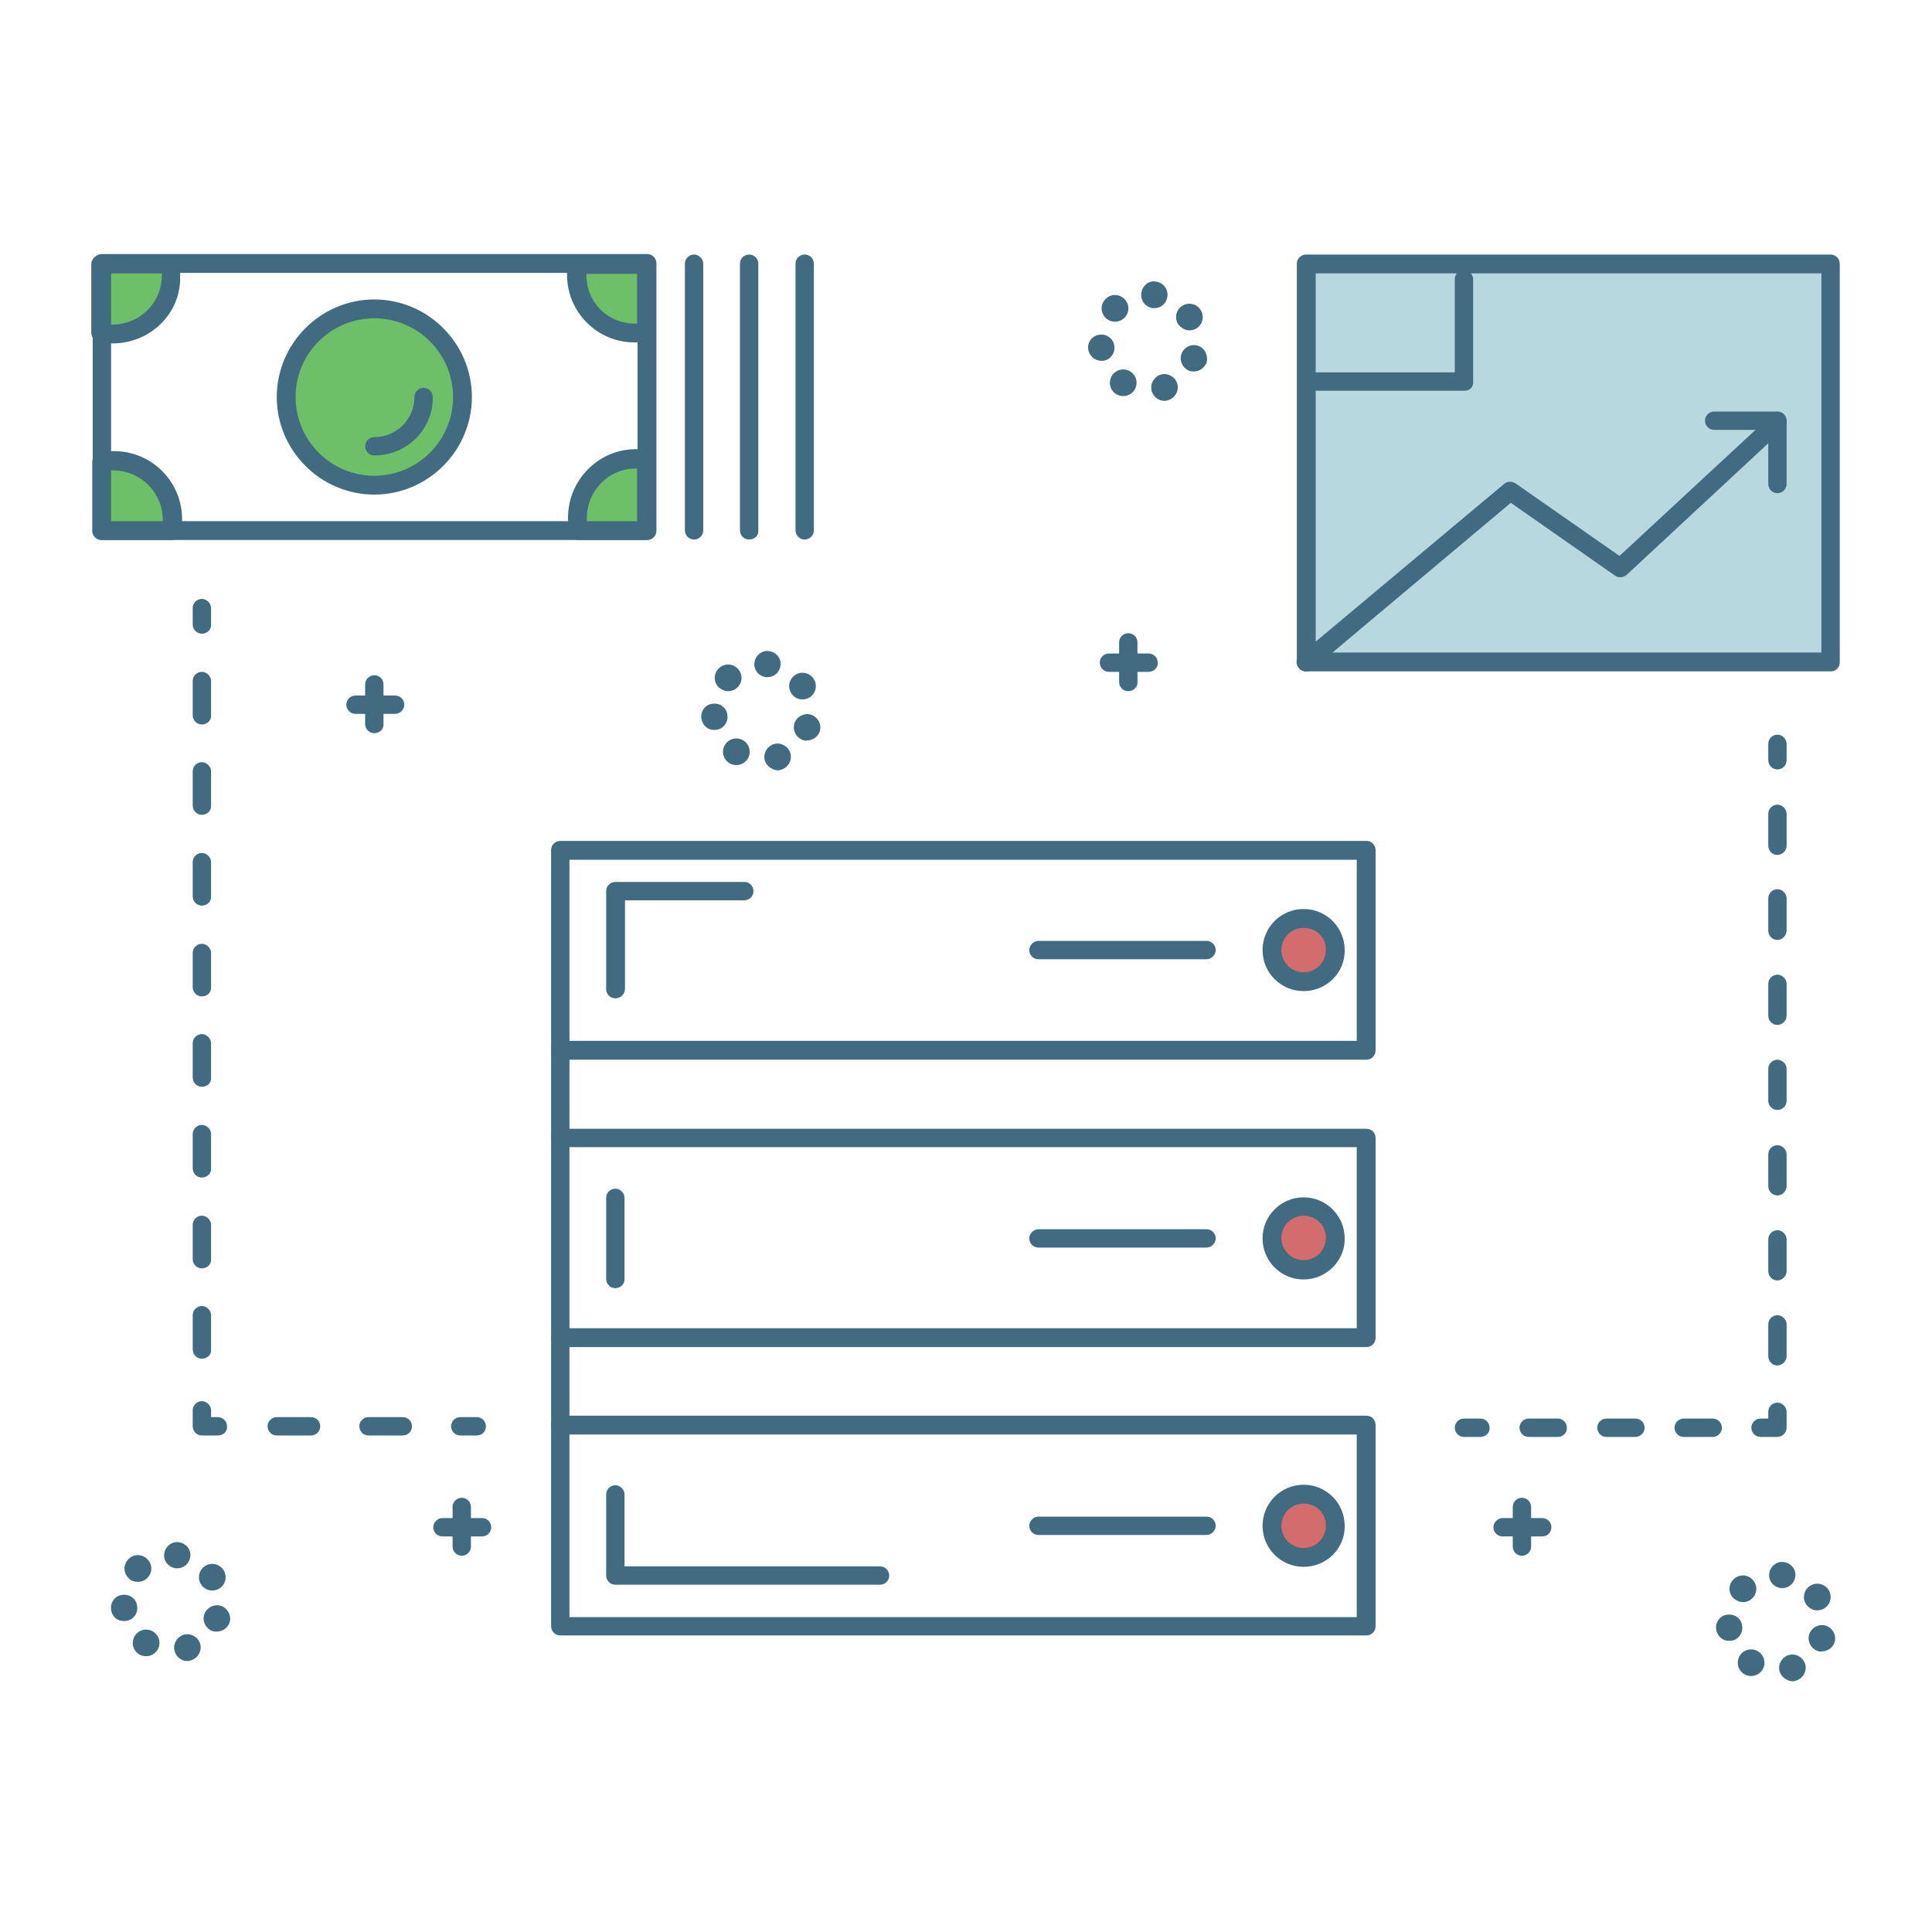<?xml version="1.0" encoding="utf-8"?>
<!-- Generator: Adobe Illustrator 23.0.6, SVG Export Plug-In . SVG Version: 6.00 Build 0)  -->
<svg version="1.1" id="Layer_1" xmlns="http://www.w3.org/2000/svg" xmlns:xlink="http://www.w3.org/1999/xlink" x="0px" y="0px"
	 viewBox="0 0 400 400" style="enable-background:new 0 0 400 400;" xml:space="preserve">
<style type="text/css">
	.st0{fill:#D36C6C;}
	.st1{fill:#6DBF68;}
	.st2{fill:#B7D8DF;}
	.st3{fill:#416B80;}
</style>
<g>
	<circle class="st0" cx="269.9" cy="196.7" r="6.6"/>
</g>
<g>
	<circle class="st0" cx="269.9" cy="256.3" r="6.6"/>
</g>
<g>
	<circle class="st0" cx="269.9" cy="315.9" r="6.6"/>
</g>
<g>
	<path class="st1" d="M20.9,54.9V69c0.7,0.1,1.6,0.2,2.4,0.2c6.7,0,12.2-5.3,12.2-12c0-0.9,0-1.7-0.2-2.4H20.9z"/>
</g>
<g>
	<path class="st1" d="M119.4,56.9c0,6.7,5.2,12,11.9,12c0.9,0,1.6-0.2,2.3-0.4V54.9h-14.1C119.5,55.5,119.4,56.1,119.4,56.9z"/>
</g>
<g>
	<path class="st1" d="M119.5,107.3c0,0.9,0.2,1.8,0.3,2.7h13.9V95.3c-0.7-0.1-1.4-0.2-2.2-0.2C124.8,95,119.5,100.6,119.5,107.3z"/>
</g>
<g>
	<path class="st1" d="M23.5,95.4c-0.9,0-1.9,0-2.6,0.2V110h14.6c0.1-0.7,0.2-1.6,0.2-2.4C35.7,100.9,30.2,95.4,23.5,95.4z"/>
</g>
<g>
	
		<ellipse transform="matrix(0.278 -0.961 0.961 0.278 -22.967 133.867)" class="st1" cx="77.5" cy="82.2" rx="18.2" ry="18.2"/>
</g>
<g>
	<rect x="270.4" y="54.6" class="st2" width="108.6" height="82.4"/>
</g>
<g>
	<g>
		<path class="st3" d="M284.8,217.5c0,1.1-0.9,1.9-1.9,1.9H116c-1.1,0-1.9-0.9-1.9-1.9V176c0-1.1,0.9-1.9,1.9-1.9h166.9
			c1.1,0,1.9,0.9,1.9,1.9V217.5z M117.9,215.5h163V178h-163V215.5z"/>
	</g>
	<g>
		<path class="st3" d="M284.8,277c0,1.1-0.9,1.9-1.9,1.9H116c-1.1,0-1.9-0.9-1.9-1.9v-41.4c0-1.1,0.9-1.9,1.9-1.9h166.9
			c1.1,0,1.9,0.9,1.9,1.9V277z M117.9,275h163v-37.5h-163V275z"/>
	</g>
	<g>
		<path class="st3" d="M284.8,336.7c0,1.1-0.9,1.9-1.9,1.9H116c-1.1,0-1.9-0.9-1.9-1.9v-41.7c0-1.1,0.9-1.9,1.9-1.9h166.9
			c1.1,0,1.9,0.9,1.9,1.9V336.7z M117.9,334.8h163V297h-163V334.8z"/>
	</g>
	<g>
		<path class="st3" d="M116,237.6c-1.1,0-1.9-0.9-1.9-1.9v-18.1c0-1.1,0.9-1.9,1.9-1.9c1.1,0,1.9,0.9,1.9,1.9v18.1
			C117.9,236.7,117,237.6,116,237.6z"/>
	</g>
	<g>
		<path class="st3" d="M116,297.1c-1.1,0-1.9-0.9-1.9-1.9v-18.1c0-1.1,0.9-1.9,1.9-1.9c1.1,0,1.9,0.9,1.9,1.9v18.1
			C117.9,296.3,117,297.1,116,297.1z"/>
	</g>
	<g>
		<path class="st3" d="M269.9,205.2c-4.7,0-8.5-3.8-8.5-8.5c0-4.7,3.8-8.5,8.5-8.5c4.7,0,8.5,3.8,8.5,8.5
			C278.5,201.4,274.6,205.2,269.9,205.2z M269.9,192.1c-2.6,0-4.6,2.1-4.6,4.6c0,2.6,2.1,4.6,4.6,4.6c2.6,0,4.6-2.1,4.6-4.6
			C274.6,194.1,272.5,192.1,269.9,192.1z"/>
	</g>
	<g>
		<path class="st3" d="M269.9,264.9c-4.7,0-8.5-3.8-8.5-8.5c0-4.7,3.8-8.5,8.5-8.5c4.7,0,8.5,3.8,8.5,8.5
			C278.5,261,274.6,264.9,269.9,264.9z M269.9,251.7c-2.6,0-4.6,2.1-4.6,4.6c0,2.6,2.1,4.6,4.6,4.6c2.6,0,4.6-2.1,4.6-4.6
			C274.6,253.8,272.5,251.7,269.9,251.7z"/>
	</g>
	<g>
		<path class="st3" d="M269.9,324.4c-4.7,0-8.5-3.8-8.5-8.5c0-4.7,3.8-8.5,8.5-8.5c4.7,0,8.5,3.8,8.5,8.5
			C278.5,320.6,274.6,324.4,269.9,324.4z M269.9,311.3c-2.6,0-4.6,2.1-4.6,4.6c0,2.6,2.1,4.6,4.6,4.6c2.6,0,4.6-2.1,4.6-4.6
			C274.6,313.3,272.5,311.3,269.9,311.3z"/>
	</g>
	<g>
		<path class="st3" d="M127.4,206.7c-1.1,0-1.9-0.9-1.9-1.9v-20.3c0-1.1,0.9-1.9,1.9-1.9h26.7c1.1,0,1.9,0.9,1.9,1.9
			c0,1.1-0.9,1.9-1.9,1.9h-24.7v18.3C129.4,205.8,128.5,206.7,127.4,206.7z"/>
	</g>
	<g>
		<path class="st3" d="M127.4,266.7c-1.1,0-1.9-0.9-1.9-1.9V248c0-1.1,0.9-1.9,1.9-1.9s1.9,0.9,1.9,1.9v16.7
			C129.4,265.8,128.5,266.7,127.4,266.7z"/>
	</g>
	<g>
		<path class="st3" d="M182.2,328.1h-54.8c-1.1,0-1.9-0.9-1.9-1.9v-16.8c0-1.1,0.9-1.9,1.9-1.9s1.9,0.9,1.9,1.9v14.9h52.9
			c1.1,0,1.9,0.9,1.9,1.9S183.3,328.1,182.2,328.1z"/>
	</g>
	<g>
		<path class="st3" d="M249.8,317.8H215c-1.1,0-1.9-0.9-1.9-1.9s0.9-1.9,1.9-1.9h34.8c1.1,0,1.9,0.9,1.9,1.9
			S250.8,317.8,249.8,317.8z"/>
	</g>
	<g>
		<path class="st3" d="M249.8,258.3H215c-1.1,0-1.9-0.9-1.9-1.9s0.9-1.9,1.9-1.9h34.8c1.1,0,1.9,0.9,1.9,1.9
			S250.8,258.3,249.8,258.3z"/>
	</g>
	<g>
		<path class="st3" d="M249.8,198.6H215c-1.1,0-1.9-0.9-1.9-1.9s0.9-1.9,1.9-1.9h34.8c1.1,0,1.9,0.9,1.9,1.9
			S250.8,198.6,249.8,198.6z"/>
	</g>
</g>
<g>
	<path class="st3" d="M379.1,139H270.4c-1.1,0-1.9-0.9-1.9-1.9V54.6c0-1.1,0.9-1.9,1.9-1.9h108.6c1.1,0,1.9,0.9,1.9,1.9V137
		C381,138.1,380.1,139,379.1,139z M272.4,135.1h104.7V56.6H272.4V135.1z"/>
</g>
<g>
	<path class="st3" d="M270.4,139c-0.6,0-1.1-0.2-1.5-0.7c-0.7-0.8-0.6-2.1,0.2-2.7l42.3-35.4c0.7-0.6,1.6-0.6,2.4-0.1l21.5,15
		l31.4-29.1c0.8-0.7,2-0.7,2.7,0.1c0.7,0.8,0.7,2-0.1,2.7L336.8,119c-0.7,0.6-1.7,0.7-2.4,0.2l-21.6-15.1l-41.1,34.5
		C271.3,138.8,270.9,139,270.4,139z"/>
</g>
<g>
	<path class="st3" d="M368,102.1c-1.1,0-1.9-0.9-1.9-1.9V89h-11.2c-1.1,0-1.9-0.9-1.9-1.9c0-1.1,0.9-1.9,1.9-1.9H368
		c1.1,0,1.9,0.9,1.9,1.9v13.1C369.9,101.2,369.1,102.1,368,102.1z"/>
</g>
<g>
	<path class="st3" d="M303.2,80.9h-30.6c-1.1,0-1.9-0.9-1.9-1.9c0-1.1,0.9-1.9,1.9-1.9h28.6V57.8c0-1.1,0.9-1.9,1.9-1.9
		s1.9,0.9,1.9,1.9V79C305.1,80.1,304.3,80.9,303.2,80.9z"/>
</g>
<g>
	<g>
		<path class="st3" d="M134,111.8H21.1c-1.1,0-1.9-0.9-1.9-1.9V54.5c0-1.1,0.9-1.9,1.9-1.9H134c1.1,0,1.9,0.9,1.9,1.9v55.4
			C135.9,111,135,111.8,134,111.8z M23,107.9h109V56.5H23V107.9z"/>
	</g>
	<g>
		<path class="st3" d="M23.3,71.1c-1,0-2-0.1-2.8-0.3c-0.9-0.2-1.6-1-1.6-1.9V54.7c0-1.1,0.9-1.9,1.9-1.9h14.3
			c0.9,0,1.7,0.6,1.9,1.5c0.2,0.8,0.3,1.7,0.3,2.9C37.5,64.9,31.1,71.1,23.3,71.1z M22.9,67.2c0.2,0,0.3,0,0.4,0
			c5.6,0,10.2-4.5,10.2-10.1c0-0.2,0-0.3,0-0.5H22.9V67.2z"/>
	</g>
	<g>
		<path class="st3" d="M131.4,70.9c-3.8,0-7.3-1.5-9.9-4.1c-2.6-2.6-4.1-6.1-4.1-9.9c0-0.9,0.1-1.6,0.3-2.5c0.2-0.9,1-1.6,1.9-1.6
			h14.2c1.1,0,1.9,0.9,1.9,1.9v13.8c0,0.9-0.6,1.7-1.5,1.9C133.5,70.6,132.5,70.9,131.4,70.9z M121.4,56.7c0,0.1,0,0.1,0,0.2
			c0,5.7,4.4,10.1,10.1,10.1c0.1,0,0.2,0,0.4,0V56.7H121.4z"/>
	</g>
	<g>
		<path class="st3" d="M133.8,111.8h-14c-0.9,0-1.7-0.7-1.9-1.6c-0.2-0.9-0.3-1.9-0.3-3c0-7.8,6.3-14.2,14-14.2
			c0.9,0,1.8,0.1,2.6,0.3c0.9,0.2,1.6,1,1.6,1.9v14.6C135.8,111,134.9,111.8,133.8,111.8z M121.5,108h10.4V97c0,0-0.2,0-0.3,0
			c-5.6,0-10.1,4.6-10.1,10.3C121.5,107.5,121.5,107.7,121.5,108z"/>
	</g>
	<g>
		<path class="st3" d="M35.4,111.8H21c-1.1,0-1.9-0.9-1.9-1.9V95.6c0-0.9,0.6-1.7,1.5-1.9c1-0.3,2.3-0.3,3-0.3
			c7.8,0,14.1,6.3,14.1,14.1c0,0.9-0.1,1.9-0.3,2.7C37.2,111.2,36.4,111.8,35.4,111.8z M22.9,108h10.8c0-0.1,0-0.3,0-0.4
			c0-5.6-4.6-10.2-10.2-10.2c-0.2,0-0.4,0-0.6,0V108z"/>
	</g>
	<g>
		<path class="st3" d="M77.5,102.4c-11.1,0-20.2-9.1-20.2-20.2S66.4,62,77.5,62c11.1,0,20.2,9.1,20.2,20.2S88.6,102.4,77.5,102.4z
			 M77.5,65.9c-9,0-16.3,7.3-16.3,16.3s7.3,16.3,16.3,16.3s16.3-7.3,16.3-16.3S86.5,65.9,77.5,65.9z"/>
	</g>
	<g>
		<path class="st3" d="M77.5,94.3c-1.1,0-1.9-0.9-1.9-1.9c0-1.1,0.9-1.9,1.9-1.9c4.6,0,8.3-3.7,8.3-8.3c0-1.1,0.9-1.9,1.9-1.9
			c1.1,0,1.9,0.9,1.9,1.9C89.7,88.9,84.2,94.3,77.5,94.3z"/>
	</g>
	<g>
		<path class="st3" d="M143.7,111.7c-1.1,0-1.9-0.9-1.9-1.9V54.6c0-1.1,0.9-1.9,1.9-1.9s1.9,0.9,1.9,1.9v55.2
			C145.6,110.9,144.7,111.7,143.7,111.7z"/>
	</g>
	<g>
		<path class="st3" d="M155.1,111.7c-1.1,0-1.9-0.9-1.9-1.9V54.6c0-1.1,0.9-1.9,1.9-1.9c1.1,0,1.9,0.9,1.9,1.9v55.2
			C157.1,110.9,156.2,111.7,155.1,111.7z"/>
	</g>
	<g>
		<path class="st3" d="M166.6,111.7c-1.1,0-1.9-0.9-1.9-1.9V54.6c0-1.1,0.9-1.9,1.9-1.9c1.1,0,1.9,0.9,1.9,1.9v55.2
			C168.5,110.9,167.6,111.7,166.6,111.7z"/>
	</g>
</g>
<g>
	<g>
		<path class="st3" d="M41.8,131.2c-1.1,0-1.9-0.9-1.9-1.9v-3.4c0-1.1,0.9-1.9,1.9-1.9s1.9,0.9,1.9,1.9v3.4
			C43.8,130.3,42.9,131.2,41.8,131.2z"/>
	</g>
	<g>
		<path class="st3" d="M41.8,281.3c-1.1,0-1.9-0.9-1.9-1.9v-7.1c0-1.1,0.9-1.9,1.9-1.9s1.9,0.9,1.9,1.9v7.1
			C43.8,280.5,42.9,281.3,41.8,281.3z M41.8,262.6c-1.1,0-1.9-0.9-1.9-1.9v-7.1c0-1.1,0.9-1.9,1.9-1.9s1.9,0.9,1.9,1.9v7.1
			C43.8,261.7,42.9,262.6,41.8,262.6z M41.8,243.8c-1.1,0-1.9-0.9-1.9-1.9v-7.1c0-1.1,0.9-1.9,1.9-1.9s1.9,0.9,1.9,1.9v7.1
			C43.8,242.9,42.9,243.8,41.8,243.8z M41.8,225c-1.1,0-1.9-0.9-1.9-1.9V216c0-1.1,0.9-1.9,1.9-1.9s1.9,0.9,1.9,1.9v7.1
			C43.8,224.2,42.9,225,41.8,225z M41.8,206.3c-1.1,0-1.9-0.9-1.9-1.9v-7.1c0-1.1,0.9-1.9,1.9-1.9s1.9,0.9,1.9,1.9v7.1
			C43.8,205.4,42.9,206.3,41.8,206.3z M41.8,187.5c-1.1,0-1.9-0.9-1.9-1.9v-7.1c0-1.1,0.9-1.9,1.9-1.9s1.9,0.9,1.9,1.9v7.1
			C43.8,186.6,42.9,187.5,41.8,187.5z M41.8,168.7c-1.1,0-1.9-0.9-1.9-1.9v-7.1c0-1.1,0.9-1.9,1.9-1.9s1.9,0.9,1.9,1.9v7.1
			C43.8,167.8,42.9,168.7,41.8,168.7z M41.8,150c-1.1,0-1.9-0.9-1.9-1.9v-7.1c0-1.1,0.9-1.9,1.9-1.9s1.9,0.9,1.9,1.9v7.1
			C43.8,149.1,42.9,150,41.8,150z"/>
	</g>
	<g>
		<path class="st3" d="M45.1,297.2h-3.3c-1.1,0-1.9-0.9-1.9-1.9V292c0-1.1,0.9-1.9,1.9-1.9s1.9,0.9,1.9,1.9v1.4h1.4
			c1.1,0,1.9,0.9,1.9,1.9C47.1,296.4,46.2,297.2,45.1,297.2z"/>
	</g>
	<g>
		<path class="st3" d="M83.4,297.2h-7.1c-1.1,0-1.9-0.9-1.9-1.9c0-1.1,0.9-1.9,1.9-1.9h7.1c1.1,0,1.9,0.9,1.9,1.9
			C85.3,296.4,84.4,297.2,83.4,297.2z M64.4,297.2h-7.1c-1.1,0-1.9-0.9-1.9-1.9c0-1.1,0.9-1.9,1.9-1.9h7.1c1.1,0,1.9,0.9,1.9,1.9
			C66.3,296.4,65.4,297.2,64.4,297.2z"/>
	</g>
	<g>
		<path class="st3" d="M98.7,297.2h-3.4c-1.1,0-1.9-0.9-1.9-1.9c0-1.1,0.9-1.9,1.9-1.9h3.4c1.1,0,1.9,0.9,1.9,1.9
			C100.6,296.4,99.8,297.2,98.7,297.2z"/>
	</g>
</g>
<g>
	<g>
		<path class="st3" d="M368,159.3c-1.1,0-1.9-0.9-1.9-1.9V154c0-1.1,0.9-1.9,1.9-1.9s1.9,0.9,1.9,1.9v3.4
			C369.9,158.5,369,159.3,368,159.3z"/>
	</g>
	<g>
		<path class="st3" d="M368,282.7c-1.1,0-1.9-0.9-1.9-1.9v-6.6c0-1.1,0.9-1.9,1.9-1.9s1.9,0.9,1.9,1.9v6.6
			C369.9,281.8,369,282.7,368,282.7z M368,265.1c-1.1,0-1.9-0.9-1.9-1.9v-6.6c0-1.1,0.9-1.9,1.9-1.9s1.9,0.9,1.9,1.9v6.6
			C369.9,264.2,369,265.1,368,265.1z M368,247.5c-1.1,0-1.9-0.9-1.9-1.9v-6.6c0-1.1,0.9-1.9,1.9-1.9s1.9,0.9,1.9,1.9v6.6
			C369.9,246.6,369,247.5,368,247.5z M368,229.8c-1.1,0-1.9-0.9-1.9-1.9v-6.6c0-1.1,0.9-1.9,1.9-1.9s1.9,0.9,1.9,1.9v6.6
			C369.9,229,369,229.8,368,229.8z M368,212.2c-1.1,0-1.9-0.9-1.9-1.9v-6.6c0-1.1,0.9-1.9,1.9-1.9s1.9,0.9,1.9,1.9v6.6
			C369.9,211.3,369,212.2,368,212.2z M368,194.6c-1.1,0-1.9-0.9-1.9-1.9V186c0-1.1,0.9-1.9,1.9-1.9s1.9,0.9,1.9,1.9v6.6
			C369.9,193.7,369,194.6,368,194.6z M368,177c-1.1,0-1.9-0.9-1.9-1.9v-6.6c0-1.1,0.9-1.9,1.9-1.9s1.9,0.9,1.9,1.9v6.6
			C369.9,176.1,369,177,368,177z"/>
	</g>
	<g>
		<path class="st3" d="M368,297.5h-3.5c-1.1,0-1.9-0.9-1.9-1.9c0-1.1,0.9-1.9,1.9-1.9h1.6v-1.4c0-1.1,0.9-1.9,1.9-1.9
			s1.9,0.9,1.9,1.9v3.3C369.9,296.6,369,297.5,368,297.5z"/>
	</g>
	<g>
		<path class="st3" d="M354.6,297.5h-6c-1.1,0-1.9-0.9-1.9-1.9c0-1.1,0.9-1.9,1.9-1.9h6c1.1,0,1.9,0.9,1.9,1.9
			C356.5,296.6,355.7,297.5,354.6,297.5z M338.6,297.5h-6c-1.1,0-1.9-0.9-1.9-1.9c0-1.1,0.9-1.9,1.9-1.9h6c1.1,0,1.9,0.9,1.9,1.9
			C340.5,296.6,339.6,297.5,338.6,297.5z M322.5,297.5h-6c-1.1,0-1.9-0.9-1.9-1.9c0-1.1,0.9-1.9,1.9-1.9h6c1.1,0,1.9,0.9,1.9,1.9
			C324.5,296.6,323.6,297.5,322.5,297.5z"/>
	</g>
	<g>
		<path class="st3" d="M306.5,297.5h-3.4c-1.1,0-1.9-0.9-1.9-1.9c0-1.1,0.9-1.9,1.9-1.9h3.4c1.1,0,1.9,0.9,1.9,1.9
			C308.5,296.6,307.6,297.5,306.5,297.5z"/>
	</g>
</g>
<g>
	<path class="st3" d="M36.2,342c-0.5-1.4,0.3-3,1.7-3.5l0,0c1.4-0.5,3,0.3,3.5,1.7l0,0c0.5,1.4-0.3,3-1.7,3.5l0,0
		c-0.3,0.1-0.6,0.2-0.9,0.2l0,0C37.7,343.9,36.6,343.2,36.2,342z M28.8,342.5c-1.3-0.8-1.7-2.5-0.9-3.8l0,0c0.8-1.3,2.5-1.7,3.8-0.9
		l0,0l0,0l0,0c1.3,0.8,1.7,2.5,0.9,3.8l0,0c-0.5,0.8-1.4,1.3-2.3,1.3l0,0C29.8,342.9,29.3,342.8,28.8,342.5z M44,337.7
		c-1.4-0.5-2.2-2.1-1.7-3.5l0,0l0,0l0,0c0.5-1.4,2.1-2.2,3.5-1.7l0,0c1.4,0.5,2.2,2.1,1.7,3.5l0,0c-0.4,1.1-1.5,1.8-2.6,1.8l0,0
		C44.6,337.8,44.3,337.8,44,337.7z M23,333.2c-0.2-1.5,0.9-2.9,2.4-3l0,0c1.5-0.2,2.9,0.9,3,2.4l0,0c0.2,1.5-0.9,2.9-2.4,3l0,0
		c-0.1,0-0.2,0-0.3,0l0,0C24.3,335.7,23.1,334.6,23,333.2z M41.6,328c-0.8-1.3-0.4-3,0.9-3.8l0,0c1.3-0.8,3-0.4,3.8,0.9l0,0
		c0.8,1.3,0.4,3-0.9,3.8l0,0c-0.5,0.3-1,0.4-1.5,0.4l0,0C43,329.3,42.1,328.8,41.6,328z M26.6,326.7c-1.1-1.1-1.1-2.8,0-3.9l0,0
		c0,0,0,0,0,0l0,0c0,0,0,0,0,0l0,0c1.1-1.1,2.8-1.1,3.9,0l0,0c1.1,1.1,1.1,2.8,0,3.9l0,0c0,0,0,0,0,0l0,0c0,0,0,0,0,0l0,0
		c-0.5,0.5-1.2,0.8-1.9,0.8l0,0C27.8,327.5,27.1,327.3,26.6,326.7z M36.4,324.7c-1.5-0.2-2.6-1.5-2.4-3l0,0c0.2-1.5,1.5-2.6,3-2.4
		l0,0c1.5,0.2,2.6,1.5,2.4,3l0,0c-0.2,1.4-1.3,2.4-2.7,2.4l0,0C36.6,324.7,36.5,324.7,36.4,324.7z"/>
</g>
<g>
	<path class="st3" d="M368.5,346.2c-0.5-1.4,0.3-3,1.7-3.5l0,0c1.4-0.5,3,0.3,3.5,1.7l0,0c0.5,1.4-0.3,3-1.7,3.5l0,0
		c-0.3,0.1-0.6,0.2-0.9,0.2l0,0C370,348,368.9,347.3,368.5,346.2z M361.1,346.6c-1.3-0.8-1.7-2.5-0.9-3.8l0,0
		c0.8-1.3,2.5-1.7,3.8-0.9l0,0l0,0l0,0c1.3,0.8,1.7,2.5,0.9,3.8l0,0c-0.5,0.8-1.4,1.3-2.3,1.3l0,0
		C362.1,347,361.6,346.9,361.1,346.6z M376.3,341.8c-1.4-0.5-2.2-2.1-1.7-3.5l0,0c0.5-1.4,2.1-2.2,3.5-1.7l0,0
		c1.4,0.5,2.2,2.1,1.7,3.5l0,0c-0.4,1.1-1.5,1.8-2.6,1.8l0,0C376.9,342,376.6,341.9,376.3,341.8z M355.3,337.3
		c-0.2-1.5,0.9-2.9,2.4-3l0,0c1.5-0.2,2.9,0.9,3,2.4l0,0c0.2,1.5-0.9,2.9-2.4,3l0,0c-0.1,0-0.2,0-0.3,0l0,0
		C356.7,339.8,355.5,338.7,355.3,337.3z M373.9,332.1c-0.8-1.3-0.4-3,0.9-3.8l0,0c1.3-0.8,3-0.4,3.8,0.9l0,0c0.8,1.3,0.4,3-0.9,3.8
		l0,0c-0.5,0.3-1,0.4-1.5,0.4l0,0C375.4,333.4,374.5,333,373.9,332.1z M358.9,330.9c-1.1-1.1-1.1-2.8,0-3.9l0,0c0,0,0,0,0,0l0,0
		c1.1-1.1,2.8-1.1,3.9,0l0,0c1.1,1.1,1.1,2.8,0,3.9l0,0c0,0,0,0,0,0l0,0c0,0,0,0,0,0l0,0c-0.5,0.5-1.2,0.8-1.9,0.8l0,0
		C360.2,331.7,359.5,331.4,358.9,330.9z M368.7,328.8c-1.5-0.2-2.6-1.5-2.4-3l0,0c0.2-1.5,1.5-2.6,3-2.4l0,0c1.5,0.2,2.6,1.5,2.4,3
		l0,0c-0.2,1.4-1.3,2.4-2.7,2.4l0,0C368.9,328.8,368.8,328.8,368.7,328.8z"/>
</g>
<g>
	<path class="st3" d="M238.5,81.1c-0.5-1.4,0.3-3,1.7-3.5l0,0c1.4-0.5,3,0.3,3.5,1.7l0,0c0.5,1.4-0.3,3-1.7,3.5l0,0
		c-0.3,0.1-0.6,0.2-0.9,0.2l0,0C240,83,238.9,82.3,238.5,81.1z M231.1,81.6c-1.3-0.8-1.7-2.5-0.9-3.8l0,0c0.8-1.3,2.5-1.7,3.8-0.9
		l0,0c1.3,0.8,1.7,2.5,0.9,3.8l0,0c-0.5,0.8-1.4,1.3-2.3,1.3l0,0C232.1,82,231.6,81.9,231.1,81.6z M246.3,76.8
		c-1.4-0.5-2.2-2.1-1.7-3.5l0,0c0.5-1.4,2-2.2,3.5-1.7l0,0c1.4,0.5,2.1,2.1,1.7,3.5v0c-0.5,1.1-1.4,1.8-2.6,1.8l0,0
		C246.9,76.9,246.6,76.9,246.3,76.8z M225.3,72.3c-0.2-1.5,0.9-2.9,2.4-3l0,0c1.5-0.2,2.9,0.9,3,2.4l0,0c0.2,1.5-0.9,2.9-2.4,3l0,0
		c-0.1,0-0.2,0-0.3,0l0,0C226.7,74.7,225.5,73.7,225.3,72.3z M243.9,67.1c-0.8-1.3-0.4-3,0.9-3.8l0,0c1.3-0.8,3-0.4,3.8,0.9l0,0
		c0.8,1.3,0.4,3-0.9,3.8l0,0c-0.5,0.3-1,0.4-1.5,0.4l0,0C245.4,68.4,244.5,67.9,243.9,67.1z M228.9,65.8c-1.1-1.1-1.1-2.8,0-3.9l0,0
		c0,0,0,0,0,0l0,0c1.1-1.1,2.8-1.1,3.9,0l0,0c1.1,1.1,1.1,2.8,0,3.9l0,0c0,0,0,0,0,0l0,0c-0.5,0.5-1.2,0.8-1.9,0.8l0,0
		C230.2,66.6,229.5,66.4,228.9,65.8z M238.7,63.8L238.7,63.8L238.7,63.8c-1.5-0.2-2.6-1.5-2.4-3.1l0,0c0.2-1.5,1.5-2.7,3-2.4h0
		c1.5,0.2,2.6,1.5,2.4,3.1l0,0c-0.2,1.4-1.3,2.4-2.7,2.4l0,0C238.9,63.8,238.8,63.8,238.7,63.8z"/>
</g>
<g>
	<path class="st3" d="M158.4,157.6c-0.5-1.4,0.3-3,1.7-3.5l0,0c1.4-0.5,3,0.3,3.5,1.7l0,0c0.5,1.4-0.3,3-1.7,3.5l0,0
		c-0.3,0.1-0.6,0.2-0.9,0.2l0,0C159.9,159.4,158.8,158.7,158.4,157.6z M151,158c-1.3-0.8-1.7-2.5-0.9-3.8l0,0
		c0.8-1.3,2.5-1.7,3.8-0.9l0,0l0,0l0,0c1.3,0.8,1.7,2.5,0.9,3.8l0,0c-0.5,0.8-1.4,1.3-2.3,1.3l0,0C152,158.4,151.5,158.3,151,158z
		 M166.2,153.2c-1.4-0.5-2.2-2.1-1.7-3.5l0,0l0,0l0,0c0.5-1.4,2.1-2.2,3.5-1.7l0,0c1.4,0.5,2.2,2.1,1.7,3.5l0,0
		c-0.4,1.1-1.5,1.8-2.6,1.8l0,0C166.8,153.4,166.5,153.3,166.2,153.2z M145.2,148.7c-0.2-1.5,0.9-2.9,2.4-3l0,0
		c1.5-0.2,2.9,0.9,3,2.4l0,0c0.2,1.5-0.9,2.9-2.4,3l0,0c-0.1,0-0.2,0-0.3,0l0,0C146.5,151.2,145.4,150.1,145.2,148.7z M163.8,143.5
		c-0.8-1.3-0.4-3,0.9-3.8l0,0c1.3-0.8,3-0.4,3.8,0.9l0,0c0.8,1.3,0.4,3-0.9,3.8l0,0c-0.5,0.3-1,0.4-1.5,0.4l0,0
		C165.2,144.8,164.4,144.4,163.8,143.5z M148.8,142.3c-1.1-1.1-1.1-2.8,0-3.9l0,0c0,0,0,0,0,0l0,0c0,0,0,0,0,0l0,0
		c1.1-1.1,2.8-1.1,3.9,0l0,0c1.1,1.1,1.1,2.8,0,3.9l0,0c0,0,0,0,0,0l0,0c-0.5,0.5-1.2,0.8-1.9,0.8l0,0
		C150.1,143.1,149.4,142.8,148.8,142.3z M158.6,140.2c-1.5-0.2-2.6-1.5-2.4-3l0,0c0.2-1.5,1.5-2.6,3-2.4l0,0c1.5,0.2,2.6,1.5,2.4,3
		l0,0c-0.2,1.4-1.3,2.4-2.7,2.4l0,0C158.8,140.2,158.7,140.2,158.6,140.2z"/>
</g>
<g>
	<g>
		<path class="st3" d="M95.6,322.1c-1.1,0-1.9-0.9-1.9-1.9v-8.2c0-1.1,0.9-1.9,1.9-1.9c1.1,0,1.9,0.9,1.9,1.9v8.2
			C97.5,321.2,96.7,322.1,95.6,322.1z"/>
	</g>
	<g>
		<path class="st3" d="M99.8,318.1h-8.2c-1.1,0-1.9-0.9-1.9-1.9s0.9-1.9,1.9-1.9h8.2c1.1,0,1.9,0.9,1.9,1.9S100.9,318.1,99.8,318.1z
			"/>
	</g>
</g>
<g>
	<g>
		<path class="st3" d="M77.5,151.8c-1.1,0-1.9-0.9-1.9-1.9v-8.2c0-1.1,0.9-1.9,1.9-1.9c1.1,0,1.9,0.9,1.9,1.9v8.2
			C79.5,150.9,78.6,151.8,77.5,151.8z"/>
	</g>
	<g>
		<path class="st3" d="M81.8,147.8h-8.2c-1.1,0-1.9-0.9-1.9-1.9c0-1.1,0.9-1.9,1.9-1.9h8.2c1.1,0,1.9,0.9,1.9,1.9
			C83.7,146.9,82.8,147.8,81.8,147.8z"/>
	</g>
</g>
<g>
	<g>
		<path class="st3" d="M233.6,143.1c-1.1,0-1.9-0.9-1.9-1.9v-8.2c0-1.1,0.9-1.9,1.9-1.9c1.1,0,1.9,0.9,1.9,1.9v8.2
			C235.6,142.2,234.7,143.1,233.6,143.1z"/>
	</g>
	<g>
		<path class="st3" d="M237.8,139.1h-8.2c-1.1,0-1.9-0.9-1.9-1.9c0-1.1,0.9-1.9,1.9-1.9h8.2c1.1,0,1.9,0.9,1.9,1.9
			C239.8,138.2,238.9,139.1,237.8,139.1z"/>
	</g>
</g>
<g>
	<g>
		<path class="st3" d="M315.1,322.1c-1.1,0-1.9-0.9-1.9-1.9v-8.2c0-1.1,0.9-1.9,1.9-1.9c1.1,0,1.9,0.9,1.9,1.9v8.2
			C317,321.2,316.2,322.1,315.1,322.1z"/>
	</g>
	<g>
		<path class="st3" d="M319.3,318.1h-8.2c-1.1,0-1.9-0.9-1.9-1.9s0.9-1.9,1.9-1.9h8.2c1.1,0,1.9,0.9,1.9,1.9
			S320.4,318.1,319.3,318.1z"/>
	</g>
</g>
</svg>
